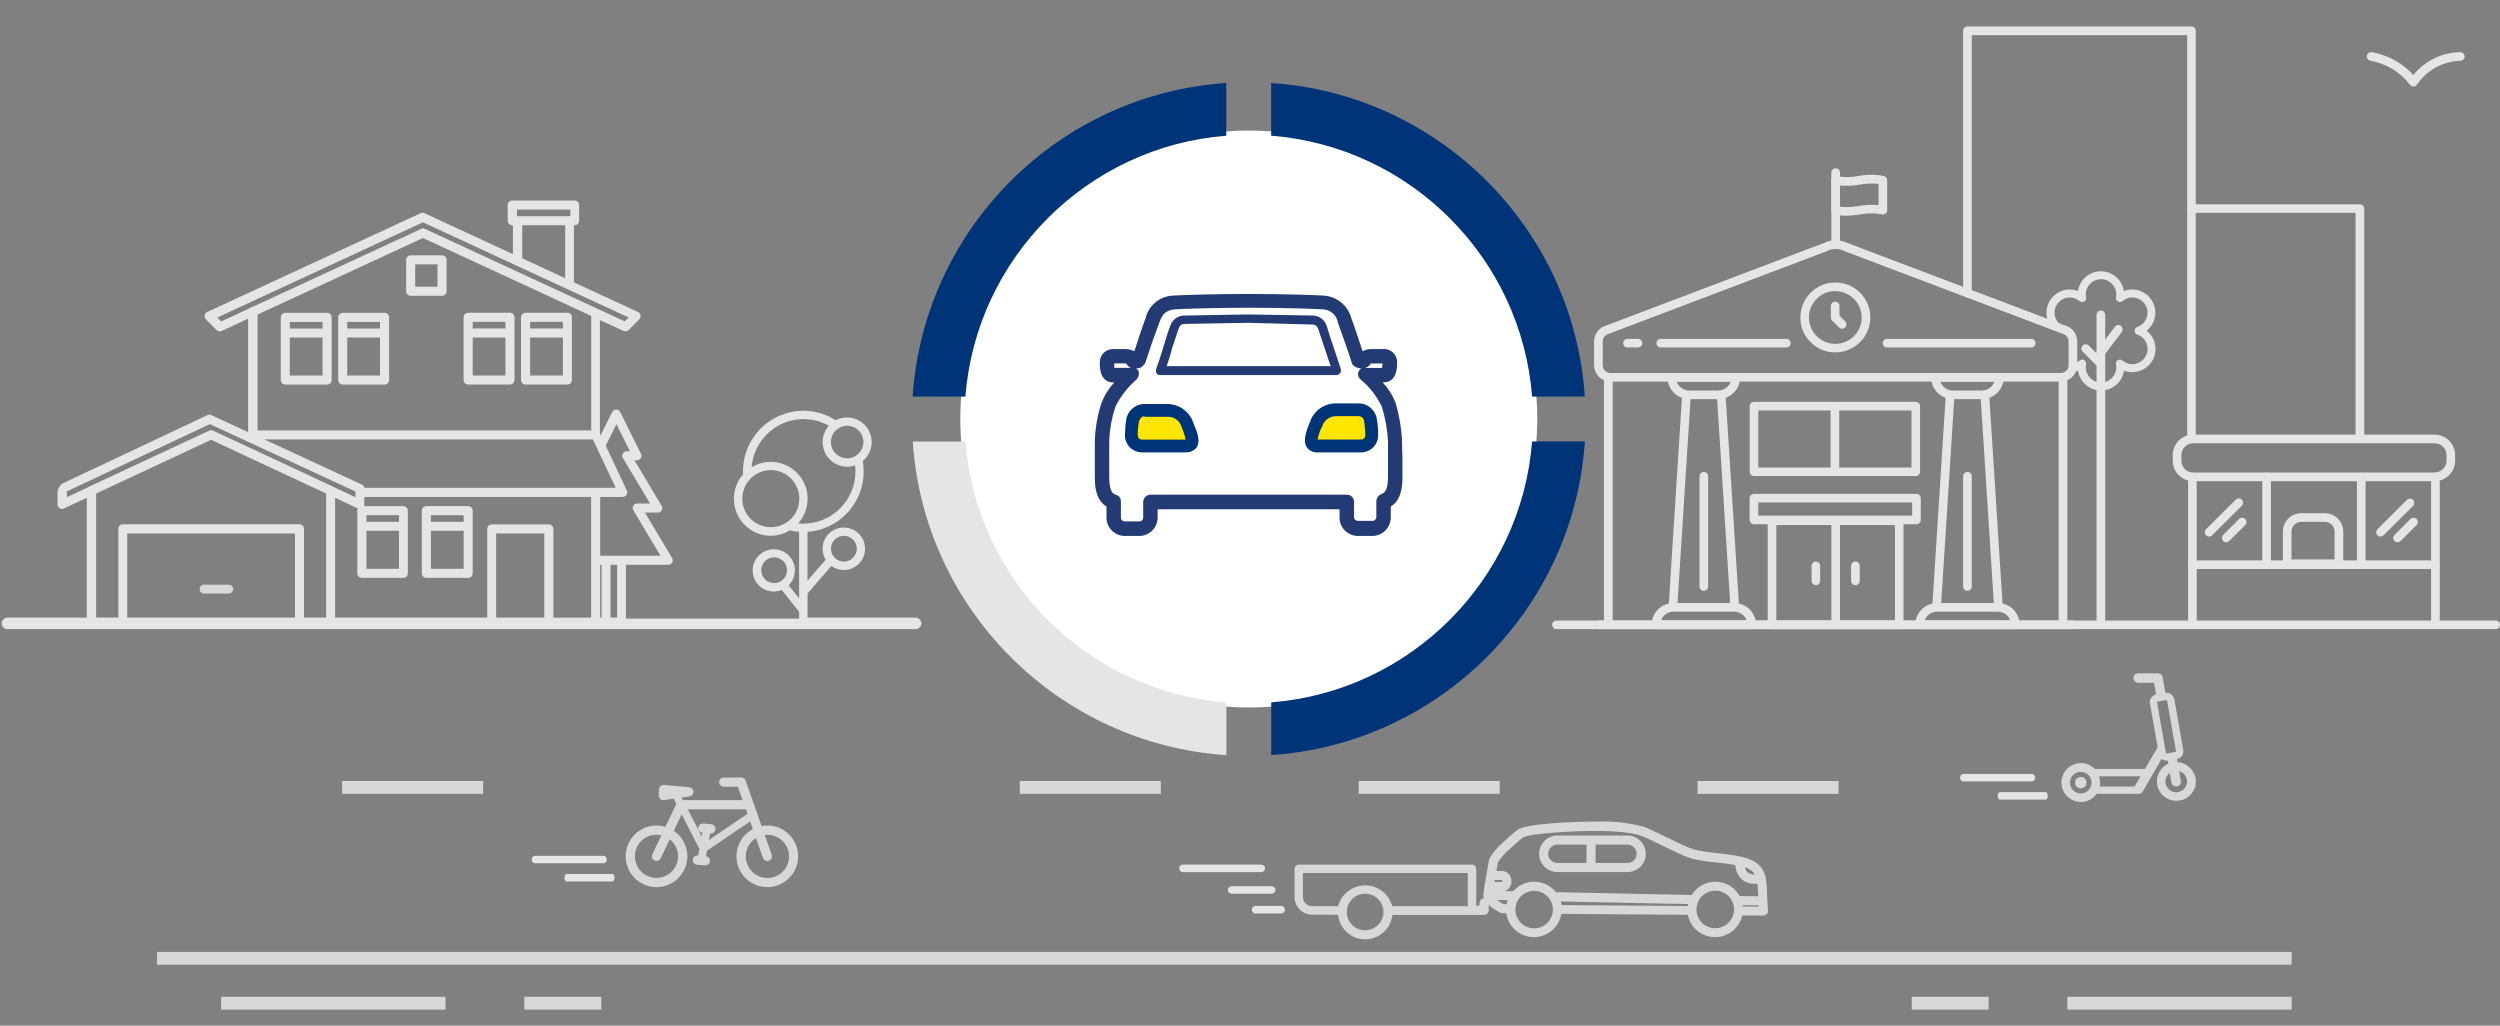 <?xml version="1.0" encoding="UTF-8"?><svg id="Layer_2" xmlns="http://www.w3.org/2000/svg" xmlns:xlink="http://www.w3.org/1999/xlink" viewBox="0 0 390 160"><rect x="0" y="0" width="390" height="160" fill="#808080" stroke="none"/><defs><style>.cls-1{stroke-width:.25px;}.cls-1,.cls-2{stroke-miterlimit:10;}.cls-1,.cls-2,.cls-3{stroke:#d8d8d8;}.cls-1,.cls-2,.cls-4{fill:#d8d8d8;}.cls-5{fill:#e5e5e5;}.cls-5,.cls-6,.cls-7,.cls-8,.cls-9,.cls-10,.cls-4{stroke-width:0px;}.cls-6,.cls-3{fill:none;}.cls-7{fill:#233a74;}.cls-8{fill:#fff;}.cls-9{fill:#ffe600;}.cls-2{stroke-width:.5px;}.cls-11{clip-path:url(#clippath);}.cls-10{fill:#003478;}.cls-3{stroke-width:2px;}</style><clipPath id="clippath"><rect class="cls-6" x="164.81" y="34.71" width="60" height="60"/></clipPath></defs><g id="Testv"><path class="cls-2" d="M119.71,129.03c-.37,0-.72.05-1.06.13l-2.57-7.3c-.07-.19-.25-.32-.45-.32h-2.73c-.26,0-.47.21-.47.47s.21.47.47.47h2.39l.91,2.59h-9.8l-.44-.86c.78-.11,1.4-.2,1.51-.21.25,0,.45-.2.46-.45s-.19-.47-.44-.49l-3.93-.37c-.13-.01-.26.03-.35.11-.1.08-.16.2-.16.33l-.05.94c0,.14.05.28.15.38.09.08.2.12.32.12h.07c.5-.07,1.1-.17,1.69-.25l.56,1.09-1.85,3.88c-.98-.35-2.09-.37-3.14.03-1.14.43-2.04,1.28-2.54,2.39s-.54,2.35-.11,3.49,1.28,2.04,2.39,2.54c.6.27,1.24.41,1.87.41.55,0,1.09-.1,1.62-.3,2.35-.89,3.54-3.53,2.65-5.88-.37-.98-1.05-1.76-1.89-2.27l1.54-3.23,3.04,5.92-.25,1.34-.3-.02c-.26-.02-.49.17-.51.43-.02.26.17.49.43.51l1.26.1h.04c.24,0,.45-.19.47-.44.02-.26-.17-.49-.43-.51l-.25-.02.23-1.22,7.09-4.81.6,1.71c-1.54.73-2.61,2.3-2.61,4.12,0,2.52,2.05,4.56,4.56,4.56s4.56-2.05,4.56-4.56-2.05-4.56-4.56-4.56h0ZM105.79,132.31c.71,1.87-.24,3.96-2.1,4.66-1.87.71-3.96-.24-4.66-2.1-.34-.9-.31-1.89.08-2.77.4-.88,1.11-1.55,2.02-1.9.42-.16.85-.23,1.28-.23.38,0,.76.06,1.12.18l-1.54,3.23c-.11.24-.01.52.22.63.07.03.14.05.2.05.18,0,.35-.1.43-.27l1.54-3.23c.62.4,1.13,1,1.41,1.75ZM110.24,131.59l.34-1.84.28.02h.04c.24,0,.45-.19.47-.44.02-.26-.17-.49-.43-.51l-1.26-.1c-.26-.02-.49.17-.51.43-.02.26.17.49.43.51l.27.02-.29,1.56-2.69-5.23h9.65l.37,1.05-6.67,4.52h0ZM119.71,137.21c-1.99,0-3.62-1.62-3.62-3.62,0-1.41.81-2.62,1.98-3.22l1.19,3.38c.07.19.25.32.45.32.05,0,.11,0,.16-.03.25-.09.38-.36.29-.6l-1.19-3.38c.24-.05.49-.08.75-.08,1.99,0,3.62,1.62,3.62,3.62s-1.62,3.62-3.62,3.62h-.01Z"/><circle class="cls-2" cx="324.6" cy="122.09" r=".64"/><path class="cls-2" d="M342.09,120.93c-.42-1.11-1.48-1.79-2.6-1.79l-.16-.92.2-.04c.54-.1.91-.62.81-1.16l-1.39-7.88c-.09-.54-.61-.91-1.16-.81l-.19.03-.47-2.66c-.03-.17-.15-.3-.3-.36-.01,0-.02-.01-.03-.01-.03,0-.06-.01-.09-.02-.03,0-.06-.02-.09-.02h-3.07c-.27,0-.49.22-.49.49s.22.49.49.49h2.69l.4,2.26-.19.03c-.54.1-.91.62-.81,1.16l1.22,6.9h0l-2.1,3.58h-8.09c-.75-.82-1.94-1.15-3.03-.73-.69.26-1.25.78-1.55,1.46-.31.68-.33,1.43-.07,2.13.26.69.78,1.25,1.46,1.55.36.16.75.25,1.14.25.33,0,.67-.06.99-.18.58-.22,1.03-.61,1.34-1.1h6.71c.17-.01.33-.09.41-.25l3.11-5.38c.07.11.16.21.27.29.17.12.37.18.57.18.06,0,.12,0,.18-.02l.18-.03.16.92h-.01c-.69.26-1.25.78-1.55,1.46-.31.68-.33,1.43-.07,2.13.26.69.78,1.25,1.46,1.55.36.16.75.25,1.14.25.33,0,.67-.06.99-.18,1.43-.54,2.16-2.15,1.62-3.58h-.03ZM325.28,123.9c-1,.38-2.11-.13-2.49-1.12-.18-.48-.17-1.01.05-1.48.21-.47.59-.83,1.08-1.01.22-.09.45-.13.68-.13.78,0,1.52.48,1.81,1.25.38,1-.13,2.11-1.12,2.49h0ZM333.19,122.86s-.02.06-.03.09h-5.94c.19-.58.2-1.23-.03-1.85-.03-.09-.08-.16-.12-.24h7.29l-1.17,1.99h0ZM338.06,117.79c-.09.02-.19,0-.27-.06s-.13-.14-.15-.23l-1.39-7.88c-.03-.19.1-.38.29-.41l1.36-.24h.06c.17,0,.32.12.35.29l1.39,7.88c.03.19-.1.38-.29.41l-1.36.24h0ZM340.17,123.72c-1,.38-2.11-.13-2.49-1.12-.18-.48-.17-1.01.05-1.48.19-.42.53-.75.94-.95l.33,1.86c.05.27.3.45.57.4.27-.05.45-.3.4-.57l-.33-1.87c.72.06,1.38.51,1.66,1.24.38,1-.13,2.11-1.12,2.49h-.01Z"/><rect id="Rectangle_7003" class="cls-6" width="390" height="160"/><g id="Group_5852"><g id="Group_5867"><path id="Path_1584" class="cls-5" d="M323.37,98.14h-74.02c-.37,0-.67-.3-.67-.67s.3-.67.67-.67h74.02c.37,0,.67.3.67.67s-.3.67-.67.67"/><path id="Path_1585" class="cls-5" d="M321.47,59.53h-70.21c-1.42,0-2.58-1.15-2.58-2.57v-3.7c0-.98.55-1.87,1.43-2.3.02,0,.04-.02.06-.03l34.38-13.03c1.15-.56,2.49-.56,3.63,0l34.38,13.03s.04.02.06.03c.88.43,1.43,1.32,1.43,2.3v3.7c0,1.42-1.16,2.57-2.58,2.57M250.68,52.18c-.4.21-.66.63-.65,1.08v3.7c0,.68.55,1.23,1.23,1.23h70.21c.68,0,1.23-.55,1.23-1.23v-3.7c0-.46-.25-.87-.65-1.08l-34.38-13.03s-.04-.02-.06-.03c-.78-.39-1.71-.39-2.49,0-.02,0-.04.02-.06.03l-34.38,13.03h0Z"/><path id="Path_1586" class="cls-5" d="M286.36,38.83c-.37,0-.67-.3-.67-.67v-11.24c0-.37.31-.67.68-.67s.67.3.67.67v11.24c0,.37-.3.67-.67.67"/><path id="Path_1587" class="cls-5" d="M287.92,33.65c-.58,0-1.17-.07-1.73-.21-.29-.08-.5-.35-.5-.65v-4.67c0-.37.3-.67.67-.67.06,0,.12,0,.17.02,1.13.22,2.29.21,3.42-.02,1.3-.26,2.65-.25,3.95.02.29.08.5.35.5.65v4.67c0,.37-.3.67-.67.67-.06,0-.12,0-.17-.02-1.13-.22-2.29-.21-3.42.02-.73.11-1.48.18-2.22.2M287.04,32.25c.97.1,1.96.06,2.92-.12,1.02-.18,2.06-.23,3.1-.14v-3.31c-.97-.1-1.96-.06-2.92.12-1.02.18-2.06.23-3.1.14,0,0,0,3.31,0,3.31Z"/><path id="Path_1588" class="cls-5" d="M278.68,54.2h-19.61c-.37,0-.67-.3-.67-.67s.3-.67.67-.67h19.61c.37,0,.67.3.67.67s-.3.67-.67.67"/><path id="Path_1589" class="cls-5" d="M316.86,54.2h-22.48c-.37,0-.67-.3-.67-.67s.3-.67.67-.67h22.49c.37,0,.67.3.67.67s-.3.67-.67.67"/><path id="Path_1590" class="cls-5" d="M255.53,54.2h-1.65c-.37,0-.67-.3-.67-.67s.3-.67.67-.67h1.65c.37,0,.67.3.67.67s-.3.67-.67.67h0"/><path id="Path_1591" class="cls-5" d="M286.29,54.98c-3.01,0-5.45-2.46-5.43-5.48s2.46-5.45,5.48-5.43c3,0,5.43,2.45,5.43,5.45s-2.46,5.46-5.48,5.46M286.29,45.41c-2.27,0-4.1,1.86-4.1,4.13s1.86,4.1,4.13,4.1,4.1-1.85,4.1-4.11-1.85-4.11-4.13-4.11"/><path id="Path_1592" class="cls-5" d="M287.38,51.29c-.18,0-.35-.07-.48-.2l-1.09-1.09c-.13-.13-.2-.3-.2-.48v-1.79c0-.37.31-.67.68-.67s.67.3.67.67v1.51l.89.89c.26.26.26.69,0,.95-.13.13-.3.2-.48.2"/><path id="Path_1593" class="cls-5" d="M270.6,95.11c-.36,0-.65-.28-.67-.63l-2.1-32.85c-.02-.37.27-.69.65-.7.36,0,.67.26.7.62l2.1,32.85c.02.37-.26.69-.63.71h-.04"/><path id="Path_1594" class="cls-5" d="M260.99,95.11h-.04c-.37-.02-.65-.34-.63-.71h0l2.08-32.57c.03-.37.36-.65.73-.62.36.03.63.34.62.7l-2.08,32.57c-.02.35-.32.63-.67.63"/><path id="Path_1595" class="cls-5" d="M268.06,62.26h-4.53c-1.88,0-3.4-1.52-3.41-3.4,0-.37.3-.67.67-.67h10c.37,0,.67.3.67.67,0,1.88-1.53,3.4-3.41,3.4M261.57,59.54c.29.83,1.07,1.38,1.95,1.38h4.53c.87,0,1.65-.55,1.94-1.38h-8.42Z"/><path id="Path_1596" class="cls-5" d="M273.26,98.14h-14.93c-.37,0-.67-.3-.67-.67,0-1.88,1.53-3.4,3.41-3.4h9.47c1.88,0,3.4,1.52,3.41,3.4,0,.37-.3.67-.67.67M259.13,96.8h13.36c-.29-.83-1.07-1.38-1.95-1.38h-9.47c-.88,0-1.65.55-1.95,1.38"/><path id="Path_1597" class="cls-5" d="M265.79,92.17c-.37,0-.67-.3-.67-.67v-17.21c0-.37.3-.67.68-.67s.67.3.67.67v17.21c0,.37-.3.67-.67.67"/><path id="Path_1598" class="cls-5" d="M311.73,95.11c-.36,0-.65-.28-.67-.63l-2.1-32.85c-.02-.37.27-.69.65-.7.36,0,.67.26.7.62l2.1,32.85c.02.37-.26.69-.63.71h-.04"/><path id="Path_1599" class="cls-5" d="M302.12,95.11h-.04c-.37-.02-.65-.34-.63-.71h0l2.08-32.57c.03-.37.36-.65.73-.62.36.03.63.34.62.7l-2.08,32.57c-.02.35-.32.63-.67.63"/><path id="Path_1600" class="cls-5" d="M309.19,62.26h-4.53c-1.88,0-3.4-1.52-3.41-3.4,0-.37.3-.67.67-.67h10c.37,0,.67.3.67.67,0,1.88-1.53,3.4-3.41,3.4M302.7,59.54c.29.83,1.07,1.38,1.95,1.38h4.53c.88,0,1.65-.55,1.95-1.38h-8.43Z"/><path id="Path_1601" class="cls-5" d="M314.39,98.14h-14.94c-.37,0-.67-.3-.67-.67,0-1.88,1.53-3.4,3.41-3.4h9.47c1.88,0,3.4,1.52,3.41,3.4,0,.37-.3.67-.67.67M300.25,96.8h13.36c-.29-.83-1.07-1.38-1.95-1.38h-9.47c-.88,0-1.66.55-1.95,1.38"/><path id="Path_1602" class="cls-5" d="M306.92,92.17c-.37,0-.67-.3-.67-.67v-17.21c0-.37.31-.67.68-.67s.67.3.67.67v17.21c0,.37-.3.67-.67.67"/><path id="Path_1603" class="cls-5" d="M250.9,98.14c-.37,0-.67-.3-.68-.67v-38.61c0-.37.3-.67.68-.67s.68.3.68.67v38.61c0,.37-.3.67-.68.67"/><path id="Path_1604" class="cls-5" d="M321.82,98.14c-.37,0-.67-.3-.67-.67v-38.03c0-.37.31-.67.68-.67s.67.3.67.67v38.03c0,.37-.3.67-.67.67"/><path id="Path_1605" class="cls-5" d="M296.28,98.14h-19.85c-.37,0-.67-.3-.67-.67v-16.23c0-.37.3-.67.67-.67h19.85c.37,0,.67.3.67.67v16.23c0,.37-.3.67-.67.67M277.11,96.8h18.5v-14.89h-18.5v14.89Z"/><path id="Path_1606" class="cls-5" d="M286.36,97.54c-.37,0-.67-.3-.67-.67v-15.27c0-.37.31-.67.68-.67s.67.3.67.67v15.27c0,.37-.3.67-.67.67"/><path id="Path_1607" class="cls-5" d="M298.97,81.78h-25.36c-.37,0-.67-.3-.67-.67v-3.4c0-.37.3-.67.67-.67h25.36c.37,0,.67.3.67.67v3.4c0,.37-.3.67-.67.67M274.29,80.44h24.01v-2.06h-24.01v2.06Z"/><path id="Path_1608" class="cls-5" d="M298.86,74.27h-25.24c-.37,0-.67-.3-.67-.67v-10.24c0-.37.3-.67.67-.67h25.24c.37,0,.67.3.67.67v10.24c0,.37-.3.67-.67.67M274.29,72.93h23.9v-8.9h-23.9v8.9Z"/><path id="Path_1609" class="cls-5" d="M286.24,73.76c-.37,0-.67-.3-.67-.67v-9.73c0-.37.31-.67.68-.67s.67.3.67.67v9.73c0,.37-.3.67-.67.67"/><path id="Path_1610" class="cls-5" d="M283.27,91.28c-.37,0-.67-.3-.67-.67v-2.34c0-.37.31-.67.68-.67s.67.3.67.67v2.34c0,.37-.3.67-.67.67"/><path id="Path_1611" class="cls-5" d="M289.44,91.28c-.37,0-.67-.3-.67-.67v-2.34c0-.37.31-.67.68-.67s.67.3.67.67v2.34c0,.37-.3.67-.67.67"/><path id="Path_1612" class="cls-5" d="M327.74,98.06c-.37,0-.67-.3-.68-.67v-48.28c0-.37.31-.67.68-.67s.67.3.67.67v48.28c0,.37-.3.67-.68.67"/><path id="Path_1613" class="cls-5" d="M327.74,55.63c-.37,0-.67-.3-.67-.67,0-.15.05-.29.14-.41l2.72-3.59c.23-.29.66-.34.95-.11.28.22.34.62.13.92l-2.72,3.59c-.13.17-.33.27-.54.27"/><path id="Path_1614" class="cls-5" d="M327.51,57.19c-.18,0-.35-.07-.48-.2l-2.16-2.16c-.25-.27-.24-.7.04-.95.26-.24.66-.24.92,0l2.16,2.16c.26.26.26.69,0,.95-.13.13-.3.2-.48.2"/><path id="Path_1616" class="cls-5" d="M341.87,68.9c-.37,0-.67-.3-.67-.67V5.48h-33.6v40.25c0,.37-.31.67-.68.67s-.67-.3-.67-.67V4.8c0-.37.3-.67.67-.67h34.95c.37,0,.67.3.67.67v63.42c0,.37-.3.67-.67.67"/><path id="Path_1617" class="cls-5" d="M368.14,68.32c-.37,0-.67-.3-.68-.67v-34.44h-25.59c-.37,0-.67-.3-.67-.67s.3-.67.67-.67h26.27c.37,0,.67.3.68.67v35.11c0,.37-.3.67-.68.67"/><path id="Path_1618" class="cls-5" d="M376.5,13.5c-.22,0-.43-.11-.56-.29-1.5-1.97-3.69-3.3-6.13-3.73-.37-.05-.63-.39-.58-.76.05-.37.39-.63.76-.58h0c2.5.43,4.79,1.68,6.49,3.57,1.79-2.22,4.48-3.53,7.33-3.57.37,0,.67.3.67.67s-.3.67-.67.67h0c-2.71.09-5.22,1.46-6.75,3.7-.12.19-.33.31-.56.32h-.02"/><path id="Path_1620" class="cls-5" d="M389.33,98.14h-146.53c-.37,0-.67-.3-.67-.67s.3-.67.67-.67h146.53c.37,0,.67.3.67.67s-.3.67-.67.67h0"/><path id="Path_1625" class="cls-5" d="M379.79,75.07h-37.63c-1.77,0-3.21-1.43-3.21-3.2v-.87c0-1.77,1.44-3.2,3.21-3.2h37.63c1.77,0,3.21,1.43,3.21,3.2v.87c0,1.77-1.44,3.2-3.21,3.2M342.16,69.15c-1.03,0-1.86.83-1.86,1.85v.87c0,1.03.84,1.86,1.86,1.85h37.63c1.03,0,1.86-.83,1.86-1.85v-.87c0-1.03-.84-1.86-1.86-1.85h-37.63Z"/><path id="Path_1626" class="cls-5" d="M342.02,97.35c-.37,0-.67-.3-.68-.67v-22.28c0-.37.31-.67.68-.67s.67.3.67.67v22.28c0,.37-.3.67-.68.67"/><path id="Path_1627" class="cls-5" d="M379.93,97.35c-.37,0-.67-.3-.68-.67v-22.28c0-.37.31-.67.68-.67s.67.3.67.67v22.28c0,.37-.3.67-.68.67"/><path id="Path_1628" class="cls-5" d="M353.59,88.76c-.37,0-.67-.3-.68-.67v-13.69c0-.37.31-.67.68-.67s.67.3.67.67v13.69c0,.37-.3.67-.68.67"/><path id="Path_1629" class="cls-5" d="M368.36,88.76c-.37,0-.67-.3-.68-.67v-13.69c0-.37.31-.67.68-.67s.67.3.67.67v13.69c0,.37-.3.67-.68.67"/><path id="Path_1630" class="cls-5" d="M344.62,83.7c-.37,0-.67-.3-.67-.67,0-.18.07-.35.2-.48l4.61-4.59c.26-.27.68-.28.95-.02s.28.68.02.95c0,0-.01.01-.02.02l-4.61,4.59c-.13.13-.3.2-.48.2"/><path id="Path_1631" class="cls-5" d="M347.29,84.59c-.37,0-.67-.3-.67-.67,0-.18.07-.35.2-.48l2.5-2.49c.27-.25.7-.24.95.03.24.26.24.66,0,.92l-2.5,2.49c-.13.13-.3.2-.48.2"/><path id="Path_1632" class="cls-5" d="M371.36,83.7c-.37,0-.67-.3-.67-.67,0-.18.07-.35.2-.48l4.61-4.59c.27-.25.7-.24.95.03.24.26.24.66,0,.92l-4.61,4.59c-.13.13-.3.2-.48.2"/><path id="Path_1633" class="cls-5" d="M374.02,84.59c-.37,0-.67-.3-.67-.67,0-.18.07-.35.2-.48l2.5-2.49c.27-.25.7-.24.95.03.24.26.24.66,0,.92l-2.5,2.49c-.13.13-.3.2-.48.2"/><path id="Path_1634" class="cls-5" d="M379.93,88.76h-37.92c-.37,0-.67-.3-.67-.67s.3-.67.67-.67h37.92c.37,0,.67.3.67.67s-.3.67-.67.67"/><path id="Path_1635" class="cls-5" d="M364.87,88.61h-8.06c-.37,0-.67-.3-.68-.67v-5.02c0-1.58,1.29-2.86,2.87-2.86h3.68c1.58,0,2.86,1.28,2.87,2.86v5.02c0,.37-.3.67-.68.67M357.48,87.27h6.71v-4.35c0-.84-.68-1.51-1.52-1.51h-3.68c-.84,0-1.51.68-1.52,1.51v4.35h0Z"/><path class="cls-5" d="M334.86,51.61c.85-.67,1.37-1.71,1.37-2.83,0-2-1.63-3.62-3.62-3.62-.44,0-.88.08-1.29.24-.26-1.74-1.77-3.08-3.58-3.08s-3.32,1.34-3.58,3.08c-.41-.16-.84-.24-1.29-.24-2,0-3.62,1.63-3.62,3.62,0,.79.27,1.53.72,2.14.92.2,1.67.64,2.24,1.22.19-.11.32-.31.32-.54,0-.27-.17-.5-.42-.59-.96-.33-1.61-1.23-1.61-2.23,0-1.31,1.07-2.38,2.38-2.38.56,0,1.08.2,1.53.57.2.17.49.19.72.06.23-.13.35-.4.3-.66-.03-.14-.05-.29-.05-.44,0-1.31,1.07-2.38,2.38-2.38s2.38,1.07,2.38,2.38c0,.15-.02.29-.04.44-.05.26.07.52.3.66.23.13.52.11.72-.06.44-.37.97-.57,1.52-.57,1.31,0,2.38,1.07,2.38,2.38,0,1.01-.65,1.91-1.61,2.23-.25.09-.42.32-.42.59s.17.5.42.59c.96.33,1.61,1.23,1.61,2.24,0,1.31-1.07,2.38-2.38,2.38-.56,0-1.09-.2-1.53-.57-.2-.17-.49-.2-.72-.06-.23.13-.35.4-.3.66.03.15.05.3.05.46,0,1.31-1.07,2.38-2.38,2.38s-2.38-1.07-2.38-2.38c0-.16.02-.31.05-.46.05-.26-.07-.53-.29-.66-.1-.06-.21-.09-.32-.09-.14,0-.29.05-.4.15-.26.22-.54.37-.85.46-.07.46-.2.91-.39,1.33.34-.03.68-.09.99-.21.25,1.75,1.77,3.1,3.59,3.1s3.33-1.35,3.59-3.1c.41.16.84.24,1.29.24,2,0,3.62-1.63,3.62-3.62,0-1.12-.52-2.15-1.37-2.83h-.03Z"/></g></g><line id="Line_198" class="cls-3" x1="24.5" y1="149.5" x2="357.5" y2="149.5"/><line id="Line_199" class="cls-3" x1="34.5" y1="156.5" x2="69.5" y2="156.5"/><line id="Line_208" class="cls-3" x1="322.5" y1="156.5" x2="357.5" y2="156.5"/><line id="Line_200" class="cls-3" x1="81.8" y1="156.5" x2="93.8" y2="156.5"/><line id="Line_201" class="cls-3" x1="298.23" y1="156.5" x2="310.23" y2="156.5"/><line id="Line_202" class="cls-3" x1="53.37" y1="122.84" x2="75.37" y2="122.84"/><line id="Line_204" class="cls-3" x1="159.09" y1="122.84" x2="181.09" y2="122.84"/><line id="Line_205" class="cls-3" x1="211.96" y1="122.84" x2="233.96" y2="122.84"/><line id="Line_206" class="cls-3" x1="264.82" y1="122.84" x2="286.82" y2="122.84"/><path id="Path_1685" class="cls-5" d="M142.83,96.35h-16.85v-3.77l3.71-4.29c.56.41,1.24.63,1.93.63,2.03,0,3.63-1.8,3.28-3.9-.23-1.33-1.32-2.43-2.65-2.67-2.09-.38-3.92,1.22-3.93,3.24,0,.61.16,1.21.48,1.73l-2.83,3.27v-7.62c4.95-.35,8.78-4.48,8.76-9.43,0-.54-.05-1.09-.14-1.62,1.63-1.35,1.86-3.77.51-5.4-1.15-1.39-3.12-1.79-4.73-.96-1.51-.97-3.26-1.48-5.05-1.48-5.21.02-9.42,4.25-9.41,9.46,0,.16,0,.32.01.47-2.1,2.39-1.87,6.04.53,8.14,1.04.92,2.38,1.43,3.77,1.43,1.05,0,2.08-.29,2.97-.84h.04c.47.12.95.19,1.43.22v10.39l-1.63-2.04c1.43-1.42,1.28-3.82-.45-5.04-1.1-.77-2.63-.78-3.74,0-1.73,1.21-1.89,3.61-.47,5.04.62.62,1.46.97,2.34.97.42,0,.84-.08,1.24-.24l2.71,3.4v1.06h-27.01v-8.39h6.58c.39.01.71-.29.72-.68,0-.14-.03-.27-.11-.39l-4.23-7.08h1.99c.39.01.71-.29.72-.68,0-.14-.03-.27-.11-.39l-4.23-7.08h.37c.39,0,.71-.3.72-.69,0-.11-.02-.23-.08-.33l-3.24-6.52c-.19-.35-.63-.47-.97-.28-.12.07-.22.16-.28.28l-1.81,3.64-.1-.22v-17.76l3.68,1.7c.27.12.58.07.79-.14l1.66-1.67c.1-.09.16-.21.19-.34.08-.33-.08-.67-.39-.81l-9.99-4.62v-8.91h.1c.39,0,.71-.32.71-.71v-2.44c0-.39-.32-.71-.71-.71h-9.72c-.39,0-.71.32-.71.71v2.44c0,.39.32.71.71.71h.1v4.51l-13.8-6.39c-.19-.09-.4-.09-.59,0l-33.3,15.41c-.31.14-.47.48-.39.81.03.13.1.25.19.34l1.66,1.67c.21.21.52.27.79.14l4.13-1.91v17.69l-5.74-2.65c-.19-.09-.4-.09-.59,0l-22.64,10.67c-.06.03-.08.05-.23.21l-.11.12c-.27.29-.42.68-.41,1.08v1.84c0,.39.31.7.69.71.11,0,.21-.02.31-.07l3.56-1.66v18.69H1.08c-.49.05-.86.49-.81.98.04.43.38.77.81.81h141.75c.49,0,.9-.4.9-.9h0c0-.49-.4-.9-.9-.9h0ZM96.27,96.35h-1.03v-8.24h1.03v8.24ZM84.92,96.35h-7.52v-13.13h7.51v13.13h0ZM46.01,96.35h-26.16v-13.13h26.16v13.13ZM88.17,35.14v8.26l-6.7-3.1v-5.16s6.7,0,6.7,0ZM80.66,32.7h8.32v1.03h-8.33v-1.03h.01ZM93.63,77.52h3.5c.39,0,.71-.3.72-.68,0-.11-.02-.22-.07-.33l-3.29-6.98,1.67-3.36,2.11,4.23h-.48c-.39,0-.71.3-.72.68,0,.14.03.27.11.39l4.23,7.08h-1.99c-.39,0-.71.3-.72.68,0,.14.03.27.11.39l4.23,7.08h-9.41v-9.18ZM85.63,81.81h-8.92c-.39,0-.7.31-.7.7h0v13.84h-23.73v-18.69l3.55,1.66c-.06.1-.09.22-.09.34v9.78c0,.39.31.7.69.71h6.49c.39,0,.7-.31.7-.7h0v-9.78c0-.39-.31-.7-.7-.71h-6.13c.04-.09.05-.18.05-.28v-1.16h35.38v18.84h-5.89v-13.84c0-.39-.31-.7-.69-.71h0M57.16,80.37h5.08v1.03h-5.08s0-1.03,0-1.03ZM57.16,82.81h5.08v5.92h-5.08s0-5.92,0-5.92ZM41.23,68.55h51.26l3.56,7.55h-39.2c-.04-.22-.19-.41-.4-.51l-15.21-7.04h0ZM92.23,67.14h-52.05v-18.07l25.8-11.94,26.25,12.15v17.86ZM65.69,35.71l-26.24,12.14c-.18,0-.35.09-.47.22l-4.47,2.07-.61-.61,32.08-14.85,32.09,14.85-.61.61-31.19-14.44c-.19-.09-.4-.09-.59,0M46.72,81.79h-27.56c-.39,0-.7.32-.7.71v13.84h-3.46v-19.35l17.94-8.38,17.94,8.38v19.35h-3.46v-13.84c0-.39-.31-.7-.69-.71h0M55.45,76.67v.89l-3.44-1.61s-.08-.06-.13-.08l-18.45-8.6-.2-.09c-.19-.09-.4-.09-.59,0l-18.64,8.69s-.09.05-.13.08l-3.44,1.61v-.9l22.31-10.5,22.7,10.51h.01ZM93.85,96.34h-.22v-8.24h.22v8.24ZM120.75,86.94c1.11,0,2.02.89,2.03,2,0,1.11-.89,2.02-2,2.03-1.11,0-2.02-.89-2.03-2h0c0-1.12.89-2.02,2-2.02M125.99,77.82c0-3.18-2.56-5.76-5.74-5.77-1.06,0-2.1.29-3,.85.15-1.99,1.03-3.86,2.47-5.24,2.57-2.49,6.46-3,9.58-1.25-1.41,1.59-1.26,4.02.32,5.43.7.62,1.6.96,2.53.97.42,0,.85-.07,1.25-.21.04.31.05.62.05.93,0,4.49-3.62,8.14-8.12,8.16-.27,0-.54-.01-.81-.04.94-1.06,1.46-2.42,1.46-3.83M132.15,66.42c1.4,0,2.54,1.13,2.54,2.53s-1.13,2.54-2.53,2.54-2.54-1.13-2.54-2.53c0-.84.41-1.63,1.11-2.1.42-.29.91-.44,1.42-.44M124.69,77.82c-.01,2.46-2.01,4.44-4.47,4.42s-4.44-2.01-4.42-4.47c.01-2.45,2-4.42,4.45-4.43,2.46,0,4.45,2.01,4.45,4.47M131.63,83.58c1.11,0,2.02.89,2.03,2s-.89,2.02-2,2.03c-1.11,0-2.02-.89-2.03-2h0c0-1.12.89-2.02,2-2.02"/><path id="Path_1686" class="cls-5" d="M73.03,78.95h-6.52c-.39,0-.71.32-.71.71v9.78c0,.39.32.71.71.71h6.52c.39,0,.71-.32.71-.71v-9.78c0-.39-.32-.71-.71-.71M72.32,88.73h-5.1v-5.92h5.11v5.92h-.01ZM72.32,81.4h-5.1v-1.03h5.11v1.03h-.01Z"/><path id="Path_1687" class="cls-5" d="M81.99,59.99h6.52c.39,0,.71-.32.71-.71v-9.78c0-.39-.32-.71-.71-.71h-6.52c-.39,0-.71.32-.71.71v9.78c0,.39.32.71.71.71M82.7,50.21h5.11v1.03h-5.11v-1.03ZM82.7,52.66h5.11v5.92h-5.11v-5.92Z"/><path id="Path_1688" class="cls-5" d="M73.03,59.99h6.52c.39,0,.71-.32.71-.71v-9.78c0-.39-.32-.71-.71-.71h-6.52c-.39,0-.71.32-.71.71v9.78c0,.39.32.71.71.71M73.74,50.21h5.11v1.03h-5.11v-1.03ZM73.74,52.66h5.11v5.92h-5.11v-5.92Z"/><path id="Path_1689" class="cls-5" d="M59.99,48.8h-6.52c-.39,0-.71.32-.71.71v9.78c0,.39.32.71.71.71h6.52c.39,0,.71-.32.71-.71v-9.78c0-.39-.32-.71-.71-.71M59.28,58.58h-5.11v-5.92h5.11v5.92ZM59.28,51.25h-5.11v-1.03h5.11v1.03Z"/><path id="Path_1690" class="cls-5" d="M51.03,48.8h-6.52c-.39,0-.71.32-.71.71v9.78c0,.39.32.71.71.71h6.52c.39,0,.71-.32.71-.71v-9.78c0-.39-.32-.71-.71-.71M50.32,58.58h-5.11v-5.92h5.11v5.92ZM50.32,51.25h-5.11v-1.03h5.11v1.03Z"/><path id="Path_1691" class="cls-5" d="M63.36,40.54v4.89c0,.39.32.71.71.71h4.89c.39,0,.71-.32.71-.71v-4.89c0-.39-.32-.71-.71-.71h-4.89c-.39,0-.71.32-.71.71M68.25,44.72h-3.48v-3.48h3.48v3.48Z"/><path id="Path_1692" class="cls-4" d="M31.8,92.59h3.92c.38-.01.68-.34.66-.72,0-.36-.3-.65-.66-.66h-3.92c-.38.01-.68.34-.66.72.01.36.3.65.66.66"/><path id="Path_1708" class="cls-5" d="M94.15,133.5h-10.69c-.28,0-.51.26-.51.58s.23.59.51.59h10.69c.28,0,.51-.26.51-.59s-.23-.58-.51-.58"/><path id="Path_1708-2" class="cls-5" d="M95.52,136.34h-7.13c-.19,0-.34.26-.34.58s.15.59.34.59h7.13c.19,0,.34-.26.34-.59s-.15-.58-.34-.58"/><path id="Path_1708-3" class="cls-5" d="M316.98,120.73h-10.69c-.28,0-.51.26-.51.58s.23.59.51.59h10.69c.28,0,.51-.26.51-.59s-.23-.58-.51-.58"/><path id="Path_1708-4" class="cls-5" d="M319.11,123.57h-7.13c-.19,0-.34.26-.34.58s.15.59.34.59h7.13c.19,0,.34-.26.34-.59s-.15-.58-.34-.58"/><circle class="cls-8" cx="194.81" cy="65.37" r="45"/><path id="Path_1700" class="cls-4" d="M231.39,139.77c.03.13.06.26.1.39.33.97,1.87,1.87,2.52,2.21.1.05.21.08.33.08h.63c.34,2.38,2.54,4.04,4.92,3.7,1.88-.27,3.37-1.72,3.68-3.59l19.73.15c.47,2.35,2.77,3.88,5.12,3.4,1.68-.34,3-1.63,3.38-3.3l3.29.02c.39,0,.71-.32.71-.71v-.04l-.09-1.62v-.02c0-.19-.02-.38-.03-.54v-.18c-.01-.79-.07-1.59-.17-2.37-.06-.83-.39-1.61-.95-2.23-1.17-1.43-4.11-1.75-6.96-2.07-1.11-.09-2.21-.26-3.3-.51-.99-.34-1.95-.76-2.88-1.24-.08-.04-.17-.08-.28-.14-1.85-.9-4.03-1.94-4.64-2.16-2.35-.64-4.79-.92-7.23-.84-1.5,0-4.26.06-6.76.24-3.24.24-5.2.6-5.83,1.08-.59.44-2.12,1.84-2.23,1.95-.8.69-1.49,1.5-2.04,2.4-.04.07-.07.14-.1.22-.02.05-.03.09-.04.14-.73,4.11-.84,5.01-.86,5.34v.11h0v.07h0v.07M271.88,141.22h2.47v.2h-2.45c0-.07-.01-.13-.02-.2M235.2,140.41c-.07.21-.13.42-.17.64h-.47c-.35-.2-.69-.42-1.02-.66l1.25.03h.41ZM272.75,136.18h0c-.29-.2-.49-.52-.54-.87.48.13.91.38,1.26.73.11.13.2.27.29.41-.36,0-.7-.1-1.02-.27M267.57,144.8c-1.56,0-2.84-1.21-2.92-2.77v-.16c0-.42.09-.84.27-1.22.01-.02.03-.05.04-.07.72-1.45,2.47-2.04,3.92-1.33,1.45.72,2.04,2.47,1.33,3.92-.49,1-1.51,1.63-2.62,1.63M233.14,137.6l.05-.31h1.13s.03.07.03.1v.1s0,.07-.03.1h-1.18ZM235.77,137.51v-.1c.03-.81-.59-1.49-1.4-1.53h-.93c.08-.45.16-.9.23-1.32v-.03h.02c.48-.77,1.08-1.45,1.76-2.03.02,0,1.57-1.44,2.11-1.84.13-.1.85-.45,4.58-.75,2.28-.19,5.02-.3,7.15-.28,4.5.03,6.29.58,6.73.75.56.21,2.74,1.24,4.5,2.1.13.07.24.12.32.15.99.52,2.03.96,3.09,1.32,1.17.28,2.35.46,3.55.56,1.04.11,2.21.24,3.25.44,0,1.03.54,1.99,1.42,2.54h0c.62.33,1.32.46,2.02.37.02.28.07.95.12,1.96l-2.89-.03c-1.16-2.1-3.81-2.86-5.91-1.69-.65.36-1.2.88-1.59,1.52l-21.18-.44c-1.49-1.88-4.23-2.18-6.1-.69-.2.16-.39.34-.57.54l-1.33-.02c.64-.2,1.08-.81,1.06-1.48M239.32,138.97c1.62,0,2.93,1.31,2.93,2.92s-1.31,2.93-2.92,2.93-2.93-1.31-2.93-2.92h0c0-1.62,1.31-2.92,2.92-2.93M263.34,141.03c-.02.1-.04.21-.05.31l-19.67-.15c-.03-.19-.08-.38-.13-.56l18.88.38.98.03h-.01Z"/><path id="Path_1701" class="cls-4" d="M242.95,136.04h10.94c1.58,0,2.85-1.28,2.85-2.85s-1.28-2.85-2.85-2.85h-10.94c-1.58,0-2.85,1.28-2.85,2.85s1.28,2.85,2.85,2.85h0M242.95,131.76h4.54v2.86h-4.54c-.79,0-1.43-.64-1.43-1.43s.64-1.43,1.43-1.43h0M253.89,134.62h-4.98v-2.86h4.98c.79,0,1.43.64,1.43,1.43s-.64,1.43-1.43,1.43"/><path id="Path_1706" class="cls-5" d="M198.38,138.25h-6.24c-.32,0-.59.26-.59.59s.26.58.59.58h6.24c.32,0,.59-.26.59-.58s-.26-.59-.59-.59"/><path id="Path_1707" class="cls-5" d="M195.3,141.92c-.03.3.19.56.49.58h4.17c.32-.06.54-.36.48-.69-.04-.25-.24-.44-.48-.48h-4.17c-.3.03-.52.29-.49.58h0"/><path id="Path_1708-5" class="cls-5" d="M196.75,134.88h-12.21c-.32,0-.59.26-.59.58s.26.59.59.59h12.22c.32,0,.59-.26.59-.59s-.26-.58-.59-.58"/><path class="cls-10" d="M150.6,61.87c1.7-21.67,19.03-39,40.7-40.7v-8.22c-26.19,1.73-47.19,22.73-48.93,48.92h8.23Z"/><path class="cls-10" d="M198.31,21.17c21.67,1.7,39,19.03,40.7,40.7h8.22c-1.73-26.19-22.73-47.19-48.93-48.92v8.22h.01Z"/><path class="cls-10" d="M239.01,68.87c-1.7,21.67-19.04,39-40.7,40.7v8.22c26.19-1.73,47.19-22.73,48.93-48.92h-8.23Z"/><path class="cls-5" d="M191.31,109.58c-21.67-1.7-39-19.03-40.7-40.7h-8.22c1.73,26.19,22.73,47.19,48.93,48.92v-8.22h-.01Z"/><path id="Path_922" class="cls-1" d="M231.52,140.27c-.33,0-.6.27-.6.6h0v.53h-.75v-5.87c0-.29-.24-.53-.53-.53h-27.03c-.29,0-.53.24-.53.53h0v4.41c0,1.44,1.17,2.61,2.62,2.62h2.12l2.04.04c.17,2.27,2.16,3.98,4.43,3.8,2.03-.16,3.65-1.77,3.8-3.8h14.43c.33,0,.6-.27.6-.6h0v-1.13c0-.33-.27-.6-.6-.6h0M203.13,139.94v-3.88h25.97v5.43h-12.02c-.54-2.28-2.83-3.68-5.1-3.14-1.55.37-2.77,1.58-3.14,3.14h-4.16c-.86,0-1.55-.7-1.55-1.55M212.96,145.26c-1.65,0-2.98-1.34-2.98-2.99s1.34-2.98,2.99-2.98,2.98,1.34,2.98,2.98-1.34,2.98-2.99,2.98"/><g id="Front_Car-2"><path id="Path_590-2" class="cls-8" d="M216.98,64.23l-1.56-1.74-1.3-3.99,2.43-.26.43-2.78-2.86-.43-1.74,1.04-3.91-8.42-27.34.26-3.65,7.81-1.82-.26-3.21.09.43,2.52,2.78.43v.61l-2.34,2.08-1.48,14.06,1.91,3.3.17,3.04,5.03.87.87-4.6,29.77.87,1.3,3.21,4.6.17v-3.31l1.91-2.17-.43-12.41h.01ZM181.13,57.46l3.3-7.55h20.83l3.82,7.29-27.95.26h0Z"/><g id="Group_106-2"><g class="cls-11"><g id="Group_105-2"><path id="Path_591-2" class="cls-9" d="M206.91,64.41s5.64-.35,6.34.09c0,0,1.39,3.73-.35,5.12h-7.99c-.09,0-.61-4.43,2-5.21"/><path id="Path_592-2" class="cls-9" d="M183.48,64.23s-5.64-.35-6.34.09c0,0-1.39,3.73.35,5.12h7.99c.09,0,.61-4.43-2-5.21"/><path id="Path_593-2" class="cls-7" d="M218.72,68.75c-.1-2.03-.45-4.04-1.04-5.99-.46-1.16-1.14-2.22-2-3.12h.26c.43,0,2-.17,2-2.86.15-1.14-.65-2.18-1.79-2.33-.13-.02-.25-.02-.38,0h-1.56c-.57-.04-1.14.08-1.65.35-.52-1.65-1.04-3.12-1.39-4.17l-.35-.95c-.5-1.94-2.17-3.36-4.17-3.56-1.13-.09-6.51-.26-11.63-.26h-.43c-5.12,0-10.5.17-11.72.26-2.02.13-3.72,1.58-4.17,3.56l-.35.95c-.35,1.04-.87,2.52-1.39,4.17-.51-.26-1.08-.38-1.65-.35h-1.56c-1.15-.06-2.12.82-2.18,1.96,0,.13,0,.25,0,.38,0,2.69,1.56,2.86,2,2.86h.26c-.86.94-1.54,2.03-2,3.21-.63,1.94-.98,3.95-1.04,5.99v5.73c0,2.26.61,3.73,1.82,4.43v1.74c0,1.58,1.29,2.85,2.86,2.86h2.26c1.58-.01,2.85-1.29,2.86-2.86v-1.3h28.38v1.3c0,1.58,1.29,2.85,2.86,2.86h2.26c1.58-.01,2.85-1.29,2.87-2.86v-1.74c1.21-.7,1.82-2.17,1.82-4.43v-3.39c-.09-1.13,0-2-.09-2.43M210.11,77.17h-30.64c-.62.01-1.12.51-1.13,1.13v2.43c0,.33-.25.6-.58.61h-2.29c-.33,0-.6-.25-.61-.58v-2.54c.02-.49-.31-.92-.78-1.04-.35-.09-1.04-.35-1.04-2.69v-5.73c.07-1.8.39-3.58.95-5.3.81-1.62,1.93-3.07,3.3-4.25.32-.32.45-.78.35-1.22-.07-.22-.23-.41-.44-.52.27.03.55-.03.78-.17.07,0,.13-.04.17-.09l.09-.09c.17-.15.32-.33.43-.52.69-2.17,1.39-4.17,1.82-5.3l.35-.95c.43-1.22.95-1.91,2.26-2.08.95-.09,6.08-.26,11.46-.26h.43c5.38,0,10.5.17,11.46.26,1.15.06,2.1.94,2.26,2.08l.35.95c.43,1.22,1.13,3.12,1.82,5.3.09.26.17.43.43.52l.09.09c.06.06.12.09.17.09.25.1.51.16.78.17-.19.13-.34.31-.43.52-.16.44-.02.93.35,1.22,1.4,1.16,2.52,2.61,3.3,4.25.53,1.72.85,3.5.96,5.3v5.64c0,2.34-.69,2.52-1.04,2.69-.44.17-.74.57-.78,1.04v2.52c0,.33-.25.6-.58.61h-2.29c-.33,0-.6-.25-.61-.58v-2.46c-.02-.59-.52-1.06-1.11-1.04h-.02M173.82,56.78v-.09h1.39c.35,0,.43,0,.52.09l.09.09c.13.24.35.42.61.52h-2.6v-.61h0ZM213.74,56.87s.08-.11.09-.17h1.82v.09c0,.35,0,.52-.09.61h-2.6c.3-.1.57-.28.78-.52"/><path id="Path_594-2" class="cls-10" d="M184.95,70.57h-6.77c-1.47.02-2.68-1.17-2.69-2.64v-.14c0-.52.09-1.04.09-1.56l.09-.61c.15-1.47,1.39-2.59,2.86-2.6h3.48c1.71-.03,3.28.96,3.99,2.52l.09.26c.61,1.48,1.3,3.04.52,4.08-.42.47-1.02.72-1.65.69M178.54,64.93c-.52,0-.78.52-.87.87l-.09.61c-.07.46-.1.92-.09,1.39,0,.61.35.78.7.78h6.77c-.15-.72-.39-1.42-.69-2.08l-.09-.26c-.38-.79-1.21-1.28-2.09-1.22h-3.56v-.08h0Z"/><path id="Path_595-2" class="cls-7" d="M209.17,57.64l-.09-.35-1.04-3.12c-.35-.95-.69-2.08-1.04-3.21-.28-1.09-1.31-1.82-2.43-1.74l-9.81-.17-9.81.17c-1.12-.08-2.15.65-2.43,1.74-.43,1.04-.69,2.17-1.04,3.21s-.61,2.08-1.04,3.12l-.09.35c-.06.21-.03.43.09.61.12.17.31.27.52.26h27.52c.21,0,.4-.09.52-.26.17-.15.24-.39.17-.61M207.6,57.12h-25.6c.26-.87.61-1.74.78-2.6.35-1.04.69-2.08,1.04-3.12.26-.69.43-.87,1.13-.87l9.81-.17,9.81.26c.69,0,.87.17,1.13.87.35,1.04.7,2.08,1.04,3.12.26.78.52,1.65.87,2.52"/><path id="Path_596-2" class="cls-10" d="M212.3,70.57h-6.77c-.65.04-1.27-.25-1.65-.78-.69-1.04-.09-2.6.52-4.08l.09-.26c.7-1.57,2.27-2.57,3.99-2.52h3.47c1.48,0,2.71,1.13,2.86,2.6l.09.61c.07.55.1,1.1.09,1.65.06,1.47-1.08,2.72-2.55,2.78h-.14M205.53,68.57h6.77c.35,0,.69-.17.69-.78,0-.43-.09-.87-.09-1.39l-.09-.61c0-.48-.38-.87-.86-.87h-3.47c-.87-.01-1.67.46-2.08,1.22l-.09.26c-.36.68-.62,1.41-.78,2.17"/></g></g></g></g></g></svg>